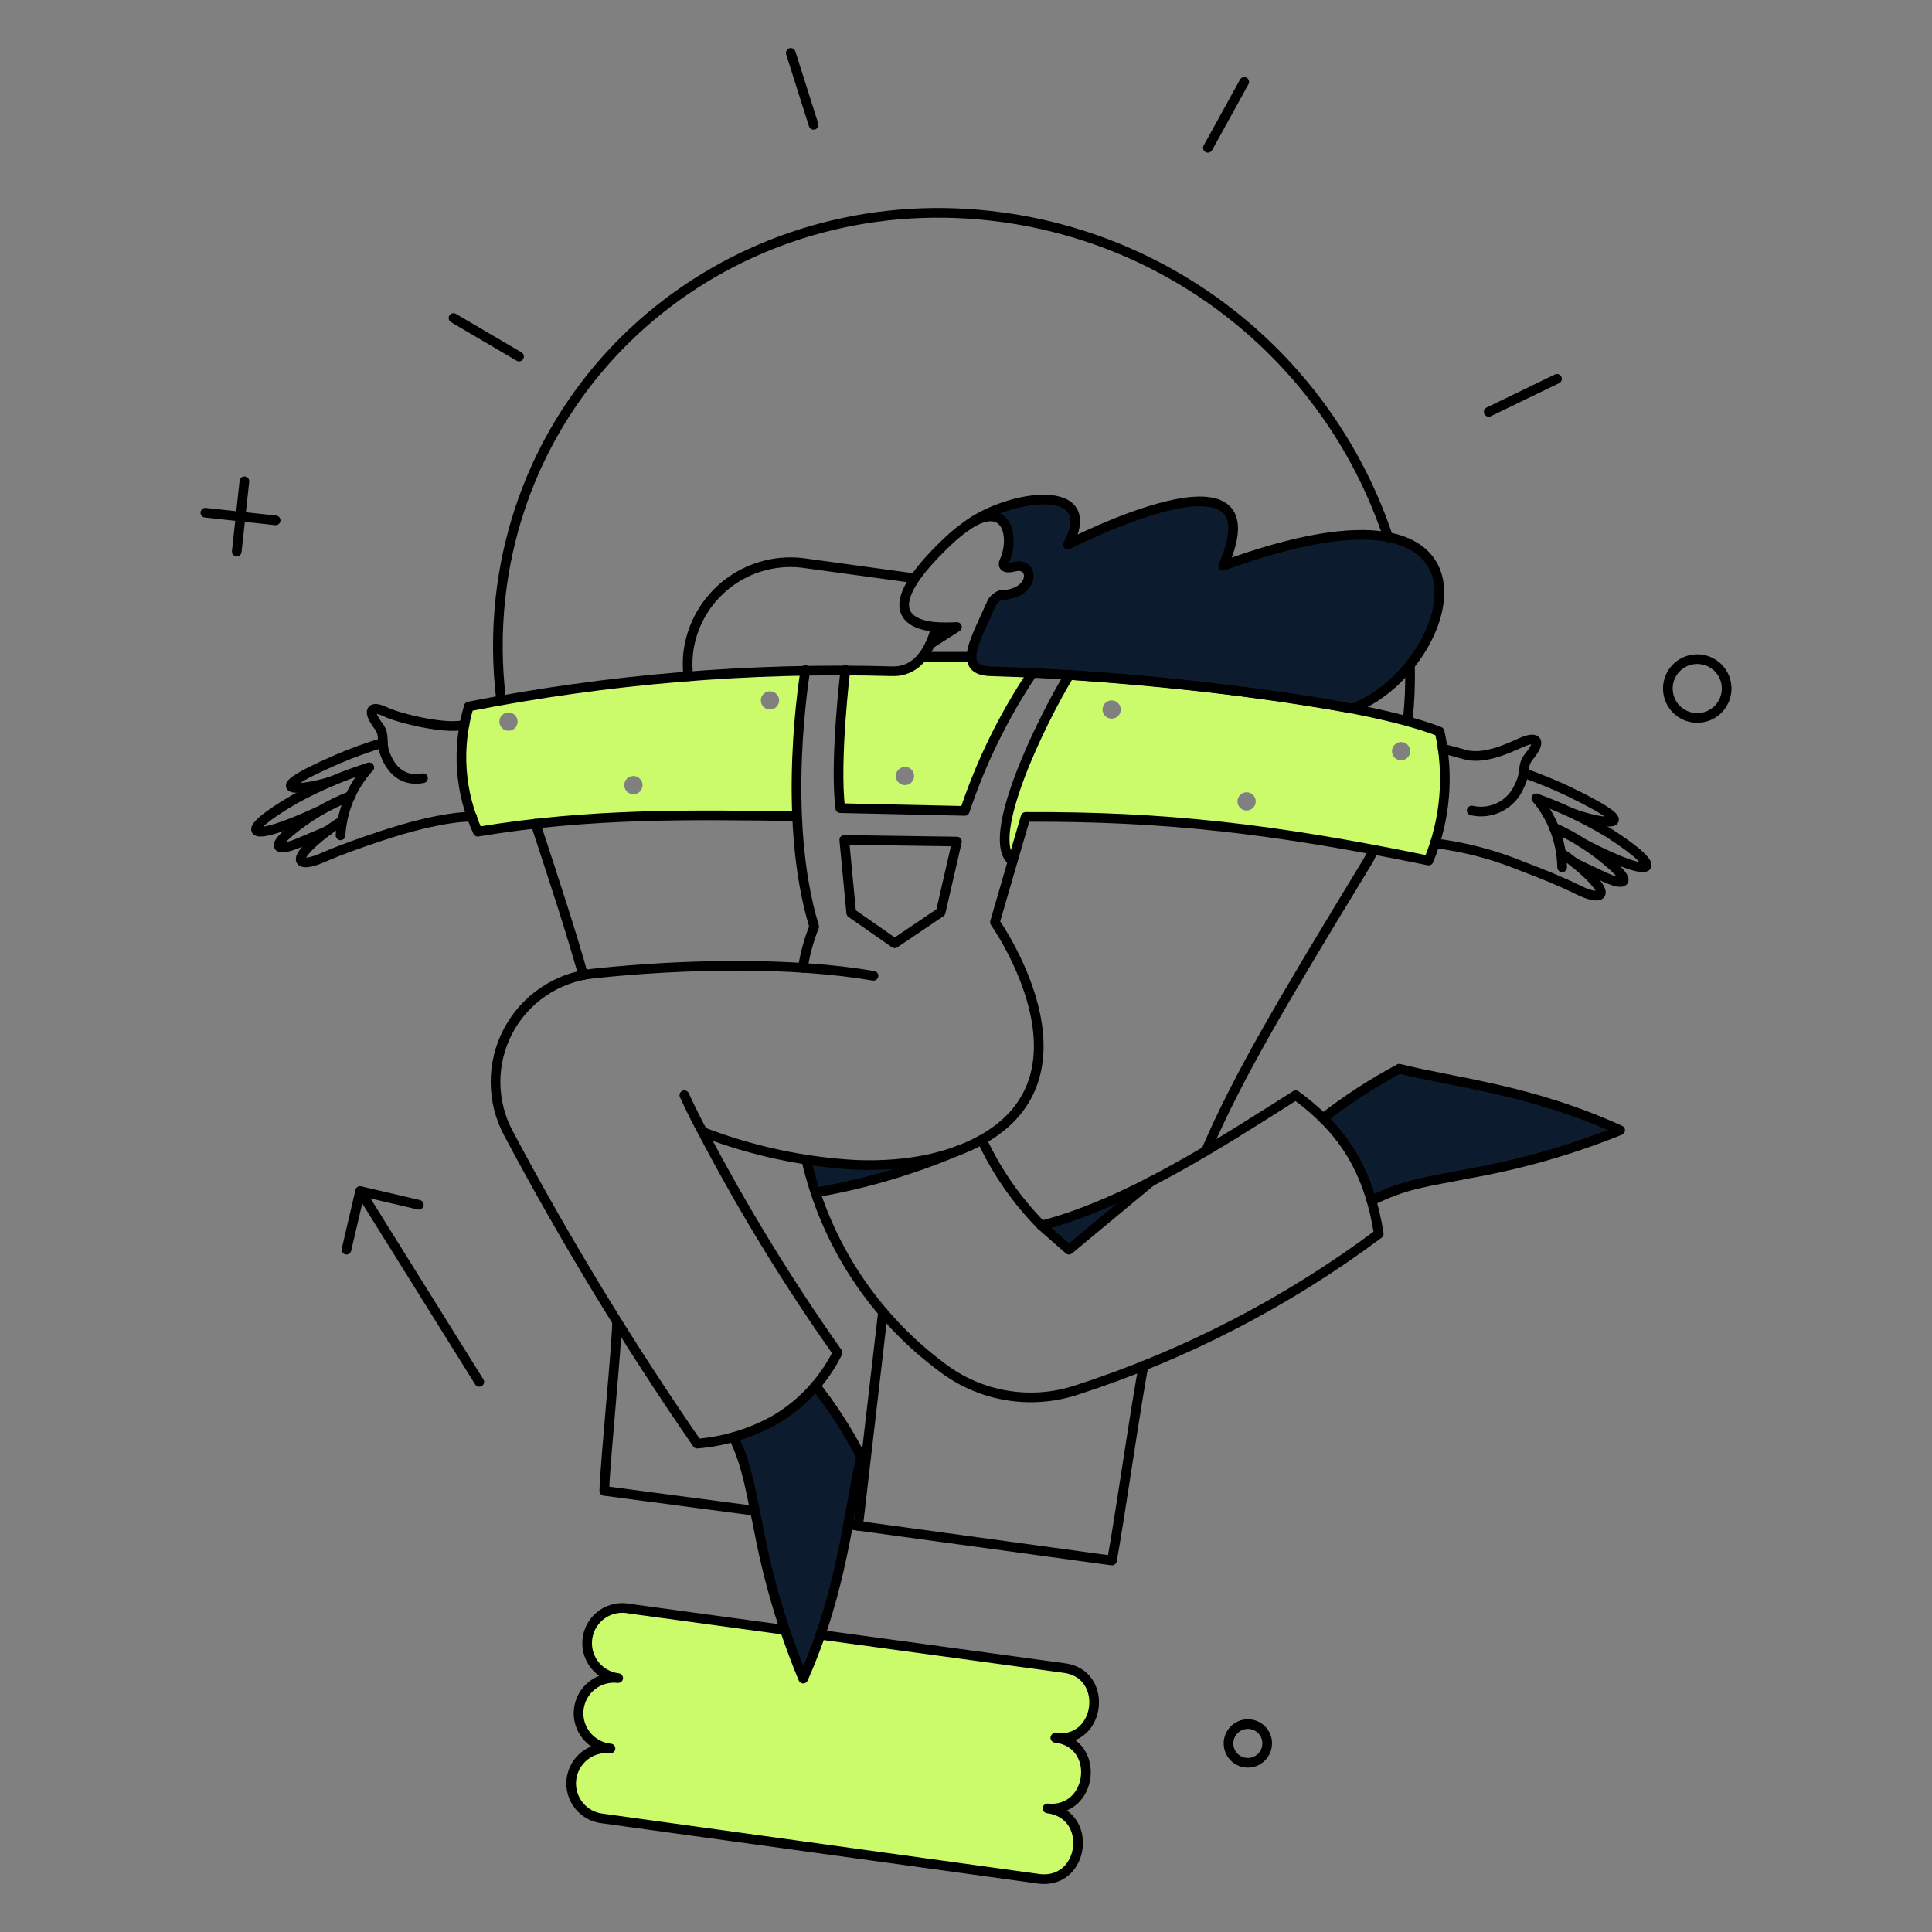 <svg xmlns="http://www.w3.org/2000/svg" fill="none" viewBox="0 0 200 200" height="200" width="200">
<rect x="0" y="0" width="200" height="200" fill="#808080" stroke="none"/>
<g id="Users-People-Get-Inspired-01--Streamline-Bangalore">
<g id="Group">
<g id="Group_2">
<path fill="#CBFB6A" d="M109.471 179.936C114.162 180.261 114.744 173.175 110.068 172.693L65.229 166.512C64.752 166.41 64.26 166.405 63.782 166.497C63.303 166.587 62.848 166.773 62.442 167.044C62.036 167.314 61.689 167.662 61.42 168.068C61.15 168.474 60.965 168.93 60.874 169.408C60.784 169.887 60.79 170.379 60.892 170.856C60.994 171.332 61.191 171.783 61.47 172.182C61.749 172.582 62.105 172.922 62.517 173.181C62.929 173.441 63.389 173.616 63.87 173.696C63.369 173.668 62.868 173.741 62.397 173.913C61.925 174.084 61.494 174.348 61.128 174.692C60.762 175.034 60.469 175.448 60.267 175.907C60.066 176.365 59.959 176.861 59.955 177.362C59.955 178.255 60.283 179.115 60.876 179.782C61.468 180.45 62.285 180.876 63.171 180.981C62.688 180.93 62.199 180.976 61.733 181.116C61.268 181.257 60.835 181.489 60.46 181.798C60.086 182.107 59.776 182.49 59.55 182.919C59.325 183.35 59.187 183.822 59.146 184.306C59.105 184.791 59.16 185.278 59.31 185.741C59.459 186.204 59.7 186.632 60.017 187C60.334 187.369 60.721 187.67 61.156 187.887C61.591 188.104 62.065 188.233 62.55 188.265L107.345 194.45C112.452 195.02 113.097 188.099 108.738 187.252C113.263 187.355 113.799 180.656 109.471 179.936Z" id="Vector"></path>
<path fill="#CBFB6A" d="M48.559 73.135C60.036 70.891 71.684 69.637 83.375 69.387C82.607 74.384 82.317 79.444 82.51 84.496C82.085 84.49 81.661 84.485 81.236 84.48L81.23 84.48L81.223 84.479C71.043 84.348 60.787 84.215 49.504 86.103C47.618 82.04 47.282 77.428 48.559 73.135ZM53.307 75.368C53.484 75.19 53.584 74.95 53.584 74.699C53.584 74.448 53.484 74.208 53.307 74.031C53.13 73.853 52.889 73.754 52.639 73.754C52.388 73.754 52.148 73.853 51.97 74.031C51.793 74.208 51.693 74.448 51.693 74.699C51.693 74.95 51.793 75.19 51.97 75.368C52.148 75.545 52.388 75.644 52.639 75.644C52.889 75.644 53.13 75.545 53.307 75.368ZM66.514 81.277C66.514 81.528 66.414 81.768 66.237 81.945C66.06 82.123 65.82 82.222 65.569 82.222C65.318 82.222 65.078 82.123 64.9 81.945C64.723 81.768 64.624 81.528 64.624 81.277C64.624 81.026 64.723 80.786 64.9 80.609C65.078 80.431 65.318 80.332 65.569 80.332C65.82 80.332 66.06 80.431 66.237 80.609C66.414 80.786 66.514 81.026 66.514 81.277ZM80.376 73.175C80.553 72.997 80.653 72.757 80.653 72.506C80.653 72.255 80.553 72.015 80.376 71.838C80.199 71.66 79.958 71.561 79.708 71.561C79.457 71.561 79.216 71.66 79.039 71.838C78.862 72.015 78.762 72.255 78.762 72.506C78.762 72.757 78.862 72.997 79.039 73.175C79.216 73.352 79.457 73.451 79.708 73.451C79.958 73.451 80.199 73.352 80.376 73.175Z" clip-rule="evenodd" fill-rule="evenodd" id="Vector_2"></path>
<path fill="#CBFB6A" d="M100.596 67.969C100.596 68.914 101.164 69.463 102.694 69.5C103.881 69.519 105.322 69.576 106.91 69.653C103.943 74.08 101.584 78.886 99.897 83.943L86.986 83.659C86.504 79.736 87.136 73.024 87.534 69.349L92.354 69.463C92.964 69.497 93.573 69.381 94.127 69.123C94.681 68.866 95.163 68.476 95.53 67.988V67.969H100.596ZM94.351 81C94.528 80.823 94.628 80.583 94.628 80.332C94.628 80.081 94.528 79.841 94.351 79.663C94.174 79.486 93.933 79.387 93.682 79.387C93.432 79.387 93.191 79.486 93.014 79.663C92.837 79.841 92.737 80.081 92.737 80.332C92.737 80.583 92.837 80.823 93.014 81C93.191 81.177 93.432 81.277 93.682 81.277C93.933 81.277 94.174 81.177 94.351 81Z" clip-rule="evenodd" fill-rule="evenodd" id="Vector_3"></path>
<path fill="#CBFB6A" d="M110.712 69.862C119.37 70.43 140.485 72.358 149.029 75.722C150.014 80.188 149.619 84.849 147.895 89.085C131.714 85.76 120.561 84.51 106.176 84.567L104.852 89.144C101.846 86.932 107.764 74.701 110.712 69.862ZM115.746 74.12C115.924 73.942 116.023 73.702 116.023 73.451C116.023 73.201 115.924 72.96 115.746 72.783C115.569 72.606 115.329 72.506 115.078 72.506C114.827 72.506 114.586 72.606 114.409 72.783C114.232 72.96 114.133 73.201 114.133 73.451C114.133 73.702 114.232 73.942 114.409 74.12C114.586 74.297 114.827 74.397 115.078 74.397C115.329 74.397 115.569 74.297 115.746 74.12ZM129.994 82.96C129.994 83.21 129.894 83.451 129.717 83.628C129.54 83.805 129.299 83.905 129.049 83.905C128.798 83.905 128.557 83.805 128.38 83.628C128.203 83.451 128.103 83.21 128.103 82.96C128.103 82.709 128.203 82.469 128.38 82.291C128.557 82.114 128.798 82.014 129.049 82.014C129.299 82.014 129.54 82.114 129.717 82.291C129.894 82.469 129.994 82.709 129.994 82.96ZM145.709 78.429C145.886 78.252 145.986 78.011 145.986 77.761C145.986 77.51 145.886 77.27 145.709 77.092C145.532 76.915 145.291 76.816 145.04 76.816C144.79 76.816 144.549 76.915 144.372 77.092C144.195 77.27 144.095 77.51 144.095 77.761C144.095 78.011 144.195 78.252 144.372 78.429C144.549 78.606 144.79 78.706 145.04 78.706C145.291 78.706 145.532 78.606 145.709 78.429Z" clip-rule="evenodd" fill-rule="evenodd" id="Vector_4"></path>
</g>
<g id="Group_3">
<path fill="#0C1C2E" d="M99.068 64.906L96.289 66.683C96.552 66.114 96.755 65.518 96.894 64.906C97.618 64.949 98.344 64.949 99.068 64.906Z" id="Vector_5"></path>
<path fill="#0C1C2E" d="M126.625 58.574C132.618 44.983 110.557 56.385 110.557 56.385C114.073 49.732 104.282 51.244 100.047 54.457C104.357 51.528 105.113 55.78 103.922 58.2C103.714 58.711 103.96 58.956 105 58.692C107.174 58.143 107.233 61.577 103.525 61.641C103.22 61.783 102.954 61.997 102.75 62.265C101.616 64.74 100.576 66.725 100.576 67.992C100.576 68.956 101.143 69.504 102.675 69.523C115.183 69.909 127.647 71.192 139.971 73.361C141.73 72.73 143.332 71.729 144.67 70.424C146.007 69.119 147.048 67.542 147.721 65.799C155.131 48.121 126.625 58.574 126.625 58.574Z" id="Vector_6"></path>
<path fill="#0C1C2E" d="M84.436 143.45C82.221 146.061 79.248 147.917 75.93 148.762C77.272 151.181 77.934 155.416 78.517 158.176C79.509 163.522 81.061 168.749 83.147 173.77C87.306 164.417 87.798 156.399 89.159 150.841C87.798 148.247 86.218 145.774 84.436 143.45Z" id="Vector_7"></path>
<path fill="#0C1C2E" d="M144.87 110.615C142.093 112.091 139.449 113.806 136.969 115.738C139.371 118.099 141.105 121.053 141.997 124.301C147.719 121.44 157.428 121.454 167.724 117.005C158.424 112.751 150.409 112.052 144.87 110.615Z" id="Vector_8"></path>
<path fill="#0C1C2E" d="M119.139 122.316L110.652 129.366L107.797 126.872C111.734 125.777 115.538 124.248 119.139 122.316Z" id="Vector_9"></path>
<path fill="#0C1C2E" d="M83.469 120.066C83.733 121.182 84.055 122.316 84.433 123.449C89.587 122.561 94.618 121.068 99.424 119.005C94.527 120.971 88.657 120.887 83.469 120.066Z" id="Vector_10"></path>
</g>
<g id="Group_4">
<path stroke-linejoin="round" stroke-linecap="round" stroke="black" d="M84.924 169.228L110.045 172.658C114.871 173.156 114.005 180.495 109.249 179.898C114 180.445 113.143 187.659 108.44 187.204C113.203 187.806 112.306 194.98 107.656 194.51L62.401 188.253C61.922 188.205 61.458 188.061 61.035 187.833C60.612 187.603 60.238 187.292 59.936 186.918C59.633 186.544 59.408 186.113 59.272 185.652C59.137 185.19 59.094 184.706 59.147 184.228C59.199 183.749 59.346 183.286 59.578 182.865C59.811 182.444 60.124 182.072 60.501 181.772C60.877 181.473 61.309 181.251 61.772 181.118C62.235 180.987 62.719 180.948 63.197 181.004C62.715 180.956 62.247 180.814 61.82 180.584C61.393 180.355 61.016 180.043 60.71 179.667C60.404 179.291 60.176 178.857 60.039 178.392C59.903 177.927 59.859 177.44 59.912 176.958C59.964 176.476 60.112 176.009 60.346 175.585C60.58 175.16 60.896 174.787 61.276 174.486C61.656 174.184 62.091 173.96 62.558 173.829C63.024 173.697 63.512 173.659 63.993 173.717C63.504 173.659 63.031 173.502 62.604 173.256C62.177 173.01 61.804 172.68 61.508 172.286C61.212 171.891 60.999 171.441 60.882 170.962C60.765 170.484 60.747 169.986 60.828 169.5C60.908 169.013 61.087 168.548 61.353 168.134C61.618 167.718 61.965 167.361 62.373 167.084C62.78 166.806 63.24 166.615 63.724 166.521C64.207 166.426 64.705 166.43 65.187 166.534L81.148 168.713" id="Vector_11"></path>
<path stroke-linejoin="round" stroke-linecap="round" stroke="black" d="M143.713 55.644C140.817 46.935 135.537 39.213 128.474 33.352C121.41 27.492 112.845 23.729 103.752 22.489C77.817 18.931 54.593 36.593 51.806 61.92C51.426 65.434 51.452 68.98 51.882 72.487" id="Vector_12"></path>
<path stroke-linejoin="round" stroke-linecap="round" stroke="black" d="M145.719 74.661C145.926 72.73 146.007 70.787 145.964 68.846" id="Vector_13"></path>
<path stroke-linejoin="round" stroke-linecap="round" stroke="black" d="M142.186 87.96C141.933 88.555 141.629 89.128 141.279 89.672C133.001 103.303 128.217 111.263 124.852 119.124" id="Vector_14"></path>
<path stroke-linejoin="round" stroke-linecap="round" stroke="black" d="M87.805 157.809L115.112 161.545C115.888 157.349 117.699 144.702 118.383 141.394" id="Vector_15"></path>
<path stroke-linejoin="round" stroke-linecap="round" stroke="black" d="M63.877 136.872C63.839 139.475 62.653 151.21 62.555 154.338L78.149 156.399" id="Vector_16"></path>
<path stroke-linejoin="round" stroke-linecap="round" stroke="black" d="M55.438 85.266C57.516 91.579 59.142 96.55 60.371 100.936" id="Vector_17"></path>
<path stroke-linejoin="round" stroke-linecap="round" stroke="black" d="M94.639 59.86L83.486 58.328C82.067 58.105 80.617 58.17 79.224 58.521C77.831 58.871 76.523 59.5 75.379 60.369C74.235 61.237 73.279 62.328 72.567 63.576C71.855 64.823 71.402 66.202 71.236 67.629C71.156 68.421 71.161 69.219 71.251 70.01" id="Vector_18"></path>
<path stroke-linejoin="round" stroke-linecap="round" stroke="black" d="M88.836 157.949L91.406 135.813" id="Vector_19"></path>
<path stroke-linejoin="round" stroke-linecap="round" stroke="black" d="M83.375 69.368C83.375 69.368 80.788 84.453 84.282 95.927C83.731 97.302 83.338 98.735 83.11 100.199" id="Vector_20"></path>
<path stroke-linejoin="round" stroke-linecap="round" stroke="black" d="M82.464 84.491C71.859 84.359 61.236 84.132 49.459 86.097C47.583 82.033 47.253 77.424 48.532 73.135C62.946 70.302 77.629 69.078 92.312 69.486C94.241 69.567 95.505 68.351 96.282 66.688C96.545 66.119 96.748 65.523 96.887 64.911C94.201 64.684 90.519 63.213 98.154 56.008C98.746 55.447 99.378 54.929 100.044 54.458" id="Vector_21"></path>
<path stroke-linejoin="round" stroke-linecap="round" stroke="black" d="M149.025 75.738C140.525 72.424 119.85 70.464 110.688 69.878C107.74 74.718 101.823 86.948 104.829 89.159L106.171 84.566C120.557 84.509 131.71 85.76 147.89 89.084C149.638 84.859 150.034 80.197 149.025 75.738Z" id="Vector_22"></path>
<path stroke-linejoin="round" stroke-linecap="round" stroke="black" d="M103.962 58.111C105.096 55.678 104.307 51.554 100.047 54.451C104.282 51.238 114.076 49.726 110.557 56.379C110.557 56.379 132.617 44.98 126.625 58.568C157.669 47.19 150.576 69.477 139.971 73.351C127.648 71.169 115.184 69.88 102.675 69.494C101.143 69.473 100.576 68.927 100.576 67.963C100.576 66.696 101.647 64.725 102.75 62.236C102.955 61.969 103.221 61.755 103.525 61.612C107.233 61.545 107.173 58.112 105 58.663C103.974 58.928 103.751 58.566 103.962 58.111Z" id="Vector_23"></path>
<path stroke-linejoin="round" stroke-linecap="round" stroke="black" d="M157.812 80.048C159.363 80.593 160.883 81.218 162.369 81.92C171.224 86.19 165.373 85.19 162.841 84.208" id="Vector_24"></path>
<path stroke-linejoin="round" stroke-linecap="round" stroke="black" d="M161.593 88.29C162.661 89.003 163.66 89.813 164.578 90.71C166.752 92.884 165.524 93.185 163.426 92.147C161.705 91.295 159.665 90.461 157.509 89.651C154.627 88.465 151.6 87.671 148.508 87.291" id="Vector_25"></path>
<path stroke-linejoin="round" stroke-linecap="round" stroke="black" d="M161.712 89.783C161.666 87.167 160.725 84.646 159.047 82.638" id="Vector_26"></path>
<path stroke-linejoin="round" stroke-linecap="round" stroke="black" d="M162.994 89.311C163.845 89.746 164.922 90.238 166.037 90.766C168.078 91.733 168.947 91.429 167.001 89.672C165.163 88.016 163.078 86.657 160.82 85.646" id="Vector_27"></path>
<path stroke-linejoin="round" stroke-linecap="round" stroke="black" d="M164.095 87.42C171.485 91.258 172.633 90.114 166.551 86.226C164.174 84.789 161.661 83.593 159.047 82.654" id="Vector_28"></path>
<path stroke-linejoin="round" stroke-linecap="round" stroke="black" d="M152.351 83.905C153.349 84.133 154.396 83.997 155.304 83.523C156.211 83.049 156.921 82.267 157.304 81.318C158.018 79.936 157.493 79.276 158.287 78.312C159.515 76.819 159.275 76.092 157.512 76.856C156.361 77.354 153.674 78.709 151.614 78.104C150.751 77.863 149.883 77.631 149.352 77.496" id="Vector_29"></path>
<path stroke-linejoin="round" stroke-linecap="round" stroke="black" d="M39.637 76.887C38.036 77.364 36.464 77.933 34.929 78.593C25.912 82.506 31.791 81.731 34.362 80.861" id="Vector_30"></path>
<path stroke-linejoin="round" stroke-linecap="round" stroke="black" d="M35.414 84.983C34.319 85.653 33.288 86.425 32.337 87.288C30.086 89.386 31.277 89.726 33.414 88.78C35.172 88.004 37.253 87.274 39.425 86.55C45.893 84.394 48.878 84.547 48.878 84.547" id="Vector_31"></path>
<path stroke-linejoin="round" stroke-linecap="round" stroke="black" d="M35.25 86.475C35.408 83.862 36.454 81.382 38.213 79.443" id="Vector_32"></path>
<path stroke-linejoin="round" stroke-linecap="round" stroke="black" d="M34.002 85.946C33.133 86.344 32.036 86.796 30.902 87.269C28.822 88.138 27.97 87.815 29.976 86.135C31.872 84.547 34.016 83.282 36.323 82.388" id="Vector_33"></path>
<path stroke-linejoin="round" stroke-linecap="round" stroke="black" d="M32.959 83.999C25.397 87.515 24.316 86.298 30.558 82.695C32.997 81.365 35.56 80.276 38.21 79.443" id="Vector_34"></path>
<path stroke-linejoin="round" stroke-linecap="round" stroke="black" d="M48.079 75.039C45.981 75.549 41.125 74.279 40.008 73.735C38.29 72.897 38.007 73.6 39.176 75.152C39.915 76.134 39.406 76.701 39.818 77.912C40.237 79.14 41.311 81.031 43.788 80.559" id="Vector_35"></path>
<path stroke-linejoin="round" stroke-linecap="round" stroke="black" d="M84.43 143.431L85.545 144.943" id="Vector_36"></path>
<path stroke-linejoin="round" stroke-linecap="round" stroke="black" d="M85.548 144.943C86.902 146.813 88.109 148.785 89.159 150.84C87.798 156.399 87.306 164.413 83.147 173.77C81.062 168.748 79.51 163.522 78.517 158.176C77.855 155.091 77.364 151.578 75.93 148.781" id="Vector_37"></path>
<path stroke-linejoin="round" stroke-linecap="round" stroke="black" d="M136.961 115.757C139.444 113.827 142.087 112.113 144.862 110.634C150.401 112.051 158.416 112.751 167.716 117.002C162.677 119.037 157.437 120.539 152.084 121.479C147.839 122.341 145.616 122.486 141.98 124.3" id="Vector_38"></path>
<path stroke-linejoin="round" stroke-linecap="round" stroke="black" d="M49.614 143.053L37.289 123.299" id="Vector_39"></path>
<path stroke-linejoin="round" stroke-linecap="round" stroke="black" d="M35.867 129.366L37.285 123.299L43.354 124.717" id="Vector_40"></path>
<path stroke-linejoin="round" stroke-linecap="round" stroke="black" d="M178.744 71.277C178.744 71.879 178.565 72.468 178.23 72.968C177.896 73.469 177.421 73.859 176.865 74.089C176.309 74.32 175.697 74.38 175.106 74.263C174.516 74.145 173.974 73.855 173.548 73.43C173.122 73.004 172.832 72.462 172.715 71.871C172.597 71.281 172.657 70.669 172.888 70.112C173.118 69.556 173.508 69.081 174.009 68.747C174.51 68.412 175.098 68.234 175.7 68.234C176.1 68.233 176.496 68.312 176.865 68.465C177.234 68.618 177.57 68.842 177.853 69.125C178.136 69.407 178.359 69.743 178.513 70.112C178.665 70.482 178.744 70.878 178.744 71.277Z" id="Vector_41"></path>
<path stroke-linejoin="round" stroke-linecap="round" stroke="black" d="M131.18 180.482C131.18 180.878 131.062 181.266 130.842 181.595C130.621 181.924 130.309 182.181 129.943 182.333C129.577 182.484 129.174 182.524 128.785 182.447C128.396 182.37 128.039 182.179 127.759 181.898C127.478 181.618 127.287 181.262 127.211 180.873C127.133 180.484 127.173 180.081 127.324 179.714C127.476 179.348 127.733 179.036 128.062 178.815C128.392 178.595 128.78 178.478 129.176 178.478C129.439 178.476 129.701 178.526 129.945 178.627C130.189 178.726 130.41 178.874 130.597 179.061C130.784 179.247 130.931 179.469 131.03 179.712C131.131 179.956 131.182 180.218 131.18 180.482Z" id="Vector_42"></path>
<path stroke-linejoin="round" stroke-linecap="round" stroke="black" d="M46.945 32.922L53.732 36.911" id="Vector_43"></path>
<path stroke-linejoin="round" stroke-linecap="round" stroke="black" d="M81.859 5.475L84.222 12.923" id="Vector_44"></path>
<path stroke-linejoin="round" stroke-linecap="round" stroke="black" d="M125.039 15.305L128.801 8.481" id="Vector_45"></path>
<path stroke-linejoin="round" stroke-linecap="round" stroke="black" d="M154.109 42.639L161.18 39.217" id="Vector_46"></path>
<path stroke-linejoin="round" stroke-linecap="round" stroke="black" d="M25.301 49.822L24.508 57.1" id="Vector_47"></path>
<path stroke-linejoin="round" stroke-linecap="round" stroke="black" d="M28.535 53.867L21.258 53.074" id="Vector_48"></path>
<path stroke-linejoin="round" stroke-linecap="round" stroke="black" d="M106.887 69.653C103.92 74.08 101.561 78.887 99.874 83.944L86.982 83.659C86.377 78.819 87.512 69.349 87.512 69.349" id="Vector_49"></path>
<path stroke-linejoin="round" stroke-linecap="round" stroke="black" d="M87.398 86.948L88.117 94.51L92.615 97.647L97.379 94.434L99.062 87.118L87.398 86.948Z" id="Vector_50"></path>
<path stroke-linejoin="round" stroke-linecap="round" stroke="black" d="M95.492 67.988H100.558" id="Vector_51"></path>
<path stroke-linejoin="round" stroke-linecap="round" stroke="black" d="M119.14 122.316L110.652 129.366L107.812 126.868" id="Vector_52"></path>
<path stroke-linejoin="round" stroke-linecap="round" stroke="black" d="M104.828 89.159L102.995 95.474C102.995 95.474 114.128 111.179 101.502 118.06C98.5 119.697 94.224 120.809 88.567 120.582C83.144 120.283 77.802 119.134 72.736 117.175C76.88 125.094 81.547 132.728 86.706 140.028C85.273 142.907 83.043 145.313 80.28 146.958C77.787 148.364 75.02 149.212 72.169 149.445C65.045 139.123 58.524 128.399 52.637 117.326C51.763 115.698 51.303 113.88 51.297 112.032C51.291 110.186 51.739 108.365 52.601 106.731C53.464 105.097 54.715 103.7 56.243 102.664C57.773 101.627 59.533 100.982 61.37 100.785C70.954 99.762 82.012 99.575 90.424 101.012" id="Vector_53"></path>
<path stroke-linejoin="round" stroke-linecap="round" stroke="black" d="M72.734 117.175C71.676 115.227 70.844 113.375 70.844 113.375" id="Vector_54"></path>
<path stroke-linejoin="round" stroke-linecap="round" stroke="black" d="M83.469 120.066C85.45 128.686 90.444 136.314 97.552 141.578C99.488 143.048 101.749 144.029 104.144 144.441C106.539 144.852 108.997 144.68 111.313 143.941C122.609 140.305 133.225 134.825 142.731 127.723C141.75 121.542 139.333 117.159 134.129 113.375C126.234 118.375 116.772 124.546 107.812 126.868C105.257 124.286 103.171 121.281 101.643 117.986" id="Vector_55"></path>
<path stroke-linejoin="round" stroke-linecap="round" stroke="black" d="M99.42 119.005C94.615 121.068 89.584 122.559 84.43 123.447" id="Vector_56"></path>
<path stroke-linejoin="round" stroke-linecap="round" stroke="black" d="M96.886 64.906C97.61 64.948 98.336 64.948 99.06 64.906L96.281 66.683" id="Vector_57"></path>
</g>
</g>
</g>
</svg>

